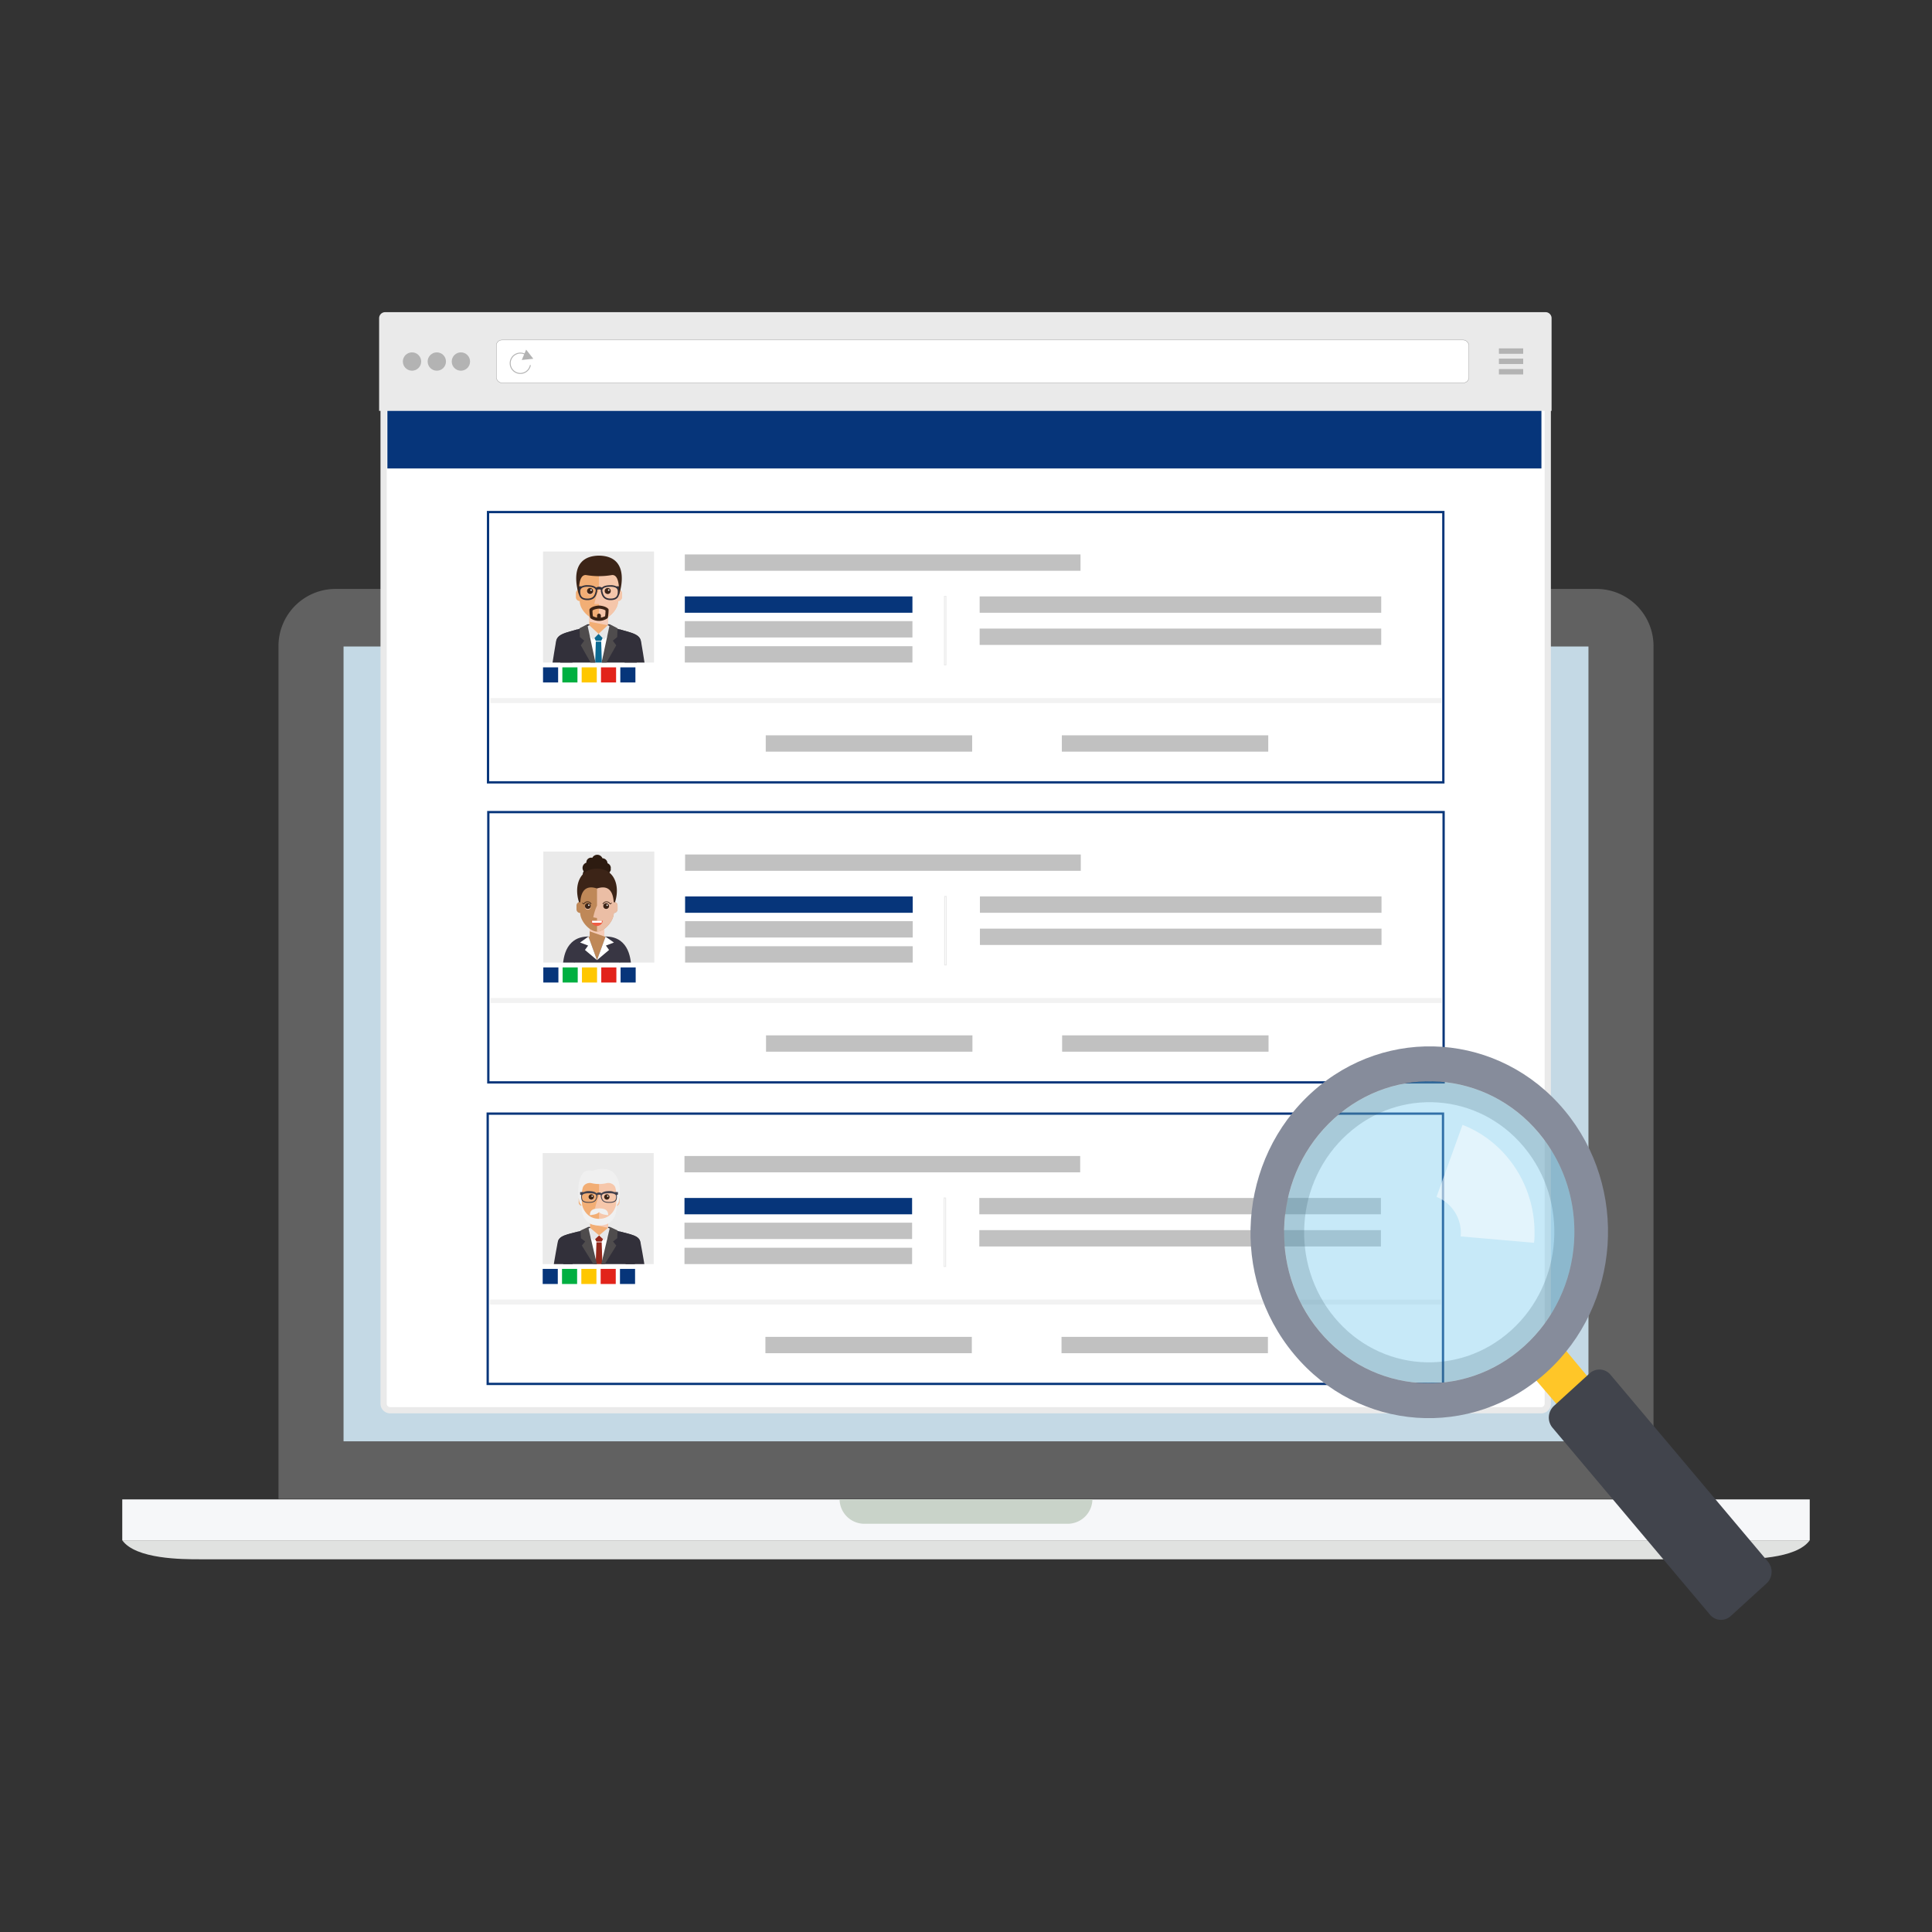 <svg xmlns="http://www.w3.org/2000/svg" xmlns:xlink="http://www.w3.org/1999/xlink" viewBox="0 0 1600 1600">
  <rect x="0" y="0" width="1600" height="1600" fill="#333333" stroke="none"/>
  <defs>
    <clipPath id="clip-path">
      <rect x="419.902" y="478.102" width="91.932" height="91.932"/>
    </clipPath>
    <clipPath id="clip-path-2">
      <rect x="420.134" y="726.582" width="91.932" height="91.932"/>
    </clipPath>
    <clipPath id="clip-path-3">
      <rect x="419.624" y="976.284" width="91.932" height="91.932"/>
    </clipPath>
    <clipPath id="clip-path-4">
      <rect x="449.714" y="456.748" width="91.932" height="91.932" fill="none"/>
    </clipPath>
    <clipPath id="clip-path-5">
      <rect x="449.946" y="705.228" width="91.932" height="91.932" fill="none"/>
    </clipPath>
    <clipPath id="clip-path-6">
      <rect x="449.436" y="954.93" width="91.932" height="91.932" fill="none"/>
    </clipPath>
  </defs>
  <title>Justia_FreeLegalInformation_Vectors</title>
  <g style="isolation: isolate">
    <g id="_ÎÓÈ_1" data-name="—ÎÓÈ_1">
      <g>
        <g>
          <path d="M1369.369,1241.3V534.853a47.26,47.26,0,0,0-47.122-47.122H277.753a47.26,47.26,0,0,0-47.122,47.122V1241.3Z" fill="#616161"/>
          <rect x="284.508" y="535.398" width="1030.983" height="658.235" fill="#c4d9e5"/>
          <g>
            <rect x="101.253" y="1241.747" width="1397.493" height="33.841" fill="#f6f7f9"/>
            <path d="M800,1275.589H101.253c11.172,15.74,50.065,15.74,63.938,15.74H1434.81c13.872,0,52.765,0,63.937-15.74H800Z" fill="#e0e2e0"/>
            <path d="M695.31,1241.747a20.533,20.533,0,0,0,20.465,20.177h168.45a20.533,20.533,0,0,0,20.465-20.177Z" fill="#c9d3c9"/>
          </g>
          <path d="M808.367,511.564A8.367,8.367,0,1,1,800,503.2,8.367,8.367,0,0,1,808.367,511.564Z" fill="#f6f7f9"/>
        </g>
        <g opacity="0.18">
          <g>
            <rect x="374.36" y="445.43" width="791.14" height="223.836" stroke="#06357a" stroke-miterlimit="10" stroke-width="1.898"/>
            <g>
              <rect x="604.346" y="630.309" width="170.938" height="13.527"/>
              <rect x="849.565" y="630.309" width="170.938" height="13.527"/>
            </g>
            <rect x="419.902" y="574.032" width="12.502" height="12.502"/>
            <rect x="436.029" y="574.032" width="12.502" height="12.502"/>
            <g>
              <rect x="781.492" y="541.924" width="332.563" height="13.527"/>
              <g>
                <rect x="537.323" y="480.518" width="327.702" height="13.527"/>
                <rect x="537.323" y="515.28" width="188.502" height="13.527"/>
                <rect x="537.323" y="535.754" width="188.502" height="13.527"/>
                <rect x="537.323" y="556.508" width="188.502" height="13.527"/>
                <rect x="781.492" y="515.28" width="332.563" height="13.527"/>
                <rect x="752.312" y="515.28" width="1.293" height="56.719" stroke="#eaeaea" stroke-miterlimit="10" stroke-width="0.769"/>
              </g>
            </g>
            <rect x="769.31" y="209.112" width="1.293" height="784.764" transform="translate(1371.45 -168.462) rotate(90)" stroke="#f2f2f2" stroke-miterlimit="10" stroke-width="2.861"/>
            <g>
              <rect x="419.902" y="478.102" width="91.932" height="91.932"/>
              <g>
                <rect x="419.902" y="478.102" width="91.932" height="91.932"/>
                <g clip-path="url(#clip-path)">
                  <g id="man">
                    <rect x="456.559" y="538.354" width="18.619" height="7.897"/>
                    <g>
                      <polygon points="475.867 540.725 473.492 539.63 473.492 532.082 458.254 532.082 458.254 539.63 455.87 540.659 456.504 562.065 458.254 562.065 458.254 565.346 473.492 565.346 473.492 562.065 475.232 562.065 475.867 540.725"/>
                      <polygon points="458.254 532.082 458.254 536.257 473.492 539.13 473.492 532.082 458.254 532.082" style="mix-blend-mode: multiply"/>
                    </g>
                    <path d="M488.768,699.968l.645-83.484H442.324l.645,83.484Z"/>
                    <g>
                      <g>
                        <polygon points="489.608 621.435 442.55 621.435 442.55 616.49 489.635 616.49 489.608 621.435"/>
                        <path d="M468.2,622.742h-4.077a2.787,2.787,0,0,1-2.784-2.784v-1.991a2.787,2.787,0,0,1,2.784-2.784H468.2a2.787,2.787,0,0,1,2.784,2.784v1.991A2.787,2.787,0,0,1,468.2,622.742Zm-4.077-6.188a1.414,1.414,0,0,0-1.413,1.413v1.991a1.415,1.415,0,0,0,1.413,1.414H468.2a1.415,1.415,0,0,0,1.414-1.414v-1.991a1.414,1.414,0,0,0-1.414-1.413Z"/>
                      </g>
                      <g>
                        <path d="M476.08,540.775l-.567,2.126c-.979,2.807-3.491,7.4-9.456,7.4-6.729,0-9.3-5.845-10.093-8.377l-.305-1.147c-12.394,4.656-8.591,43.471-8.591,43.471l-.078,32.238,18.91,0,19.925,0-.519-32.238S488.474,545.431,476.08,540.775Z"/>
                        <polygon points="469.536 549.25 468.073 552.052 463.622 552.052 462.201 549.25 465.868 546.252 469.536 549.25"/>
                        <path d="M465.869,546.252l-4.686,4.934-8.014-9.56,5-2.49,1.881,1.74Z"/>
                        <polygon points="473.571 539.138 465.869 546.251 470.555 551.189 478.567 541.623 473.571 539.138"/>
                        <polygon points="468.073 552.721 469.885 611.058 465.868 615.498 461.851 611.058 463.622 552.721 468.073 552.721"/>
                      </g>
                      <path d="M500.751,552.01c-1.216-7.116-12.276-7.118-24.67-11.775L465.868,581.57l-10.212-41.335c-12.394,4.657-23.454,4.659-24.67,11.775-1.965,11.5,9.044,30.49,9.094,30.426,0,0-.734,37.076-1.538,49.382l25.422,0,1.9-8.888,1.905,8.888,25.422,0c-.805-12.306-1.539-49.382-1.539-49.382C491.707,582.5,502.716,563.51,500.751,552.01Z"/>
                      <g>
                        <polygon points="450.147 541.652 450.395 548.933 454.031 551.924 451.201 555.792 465.772 581.57 456.559 538.354 450.147 541.652"/>
                        <polygon points="481.59 541.652 481.342 548.933 477.706 551.924 480.535 555.792 465.964 581.57 475.178 538.354 481.59 541.652"/>
                      </g>
                      <g>
                        <g>
                          <path d="M437.016,641.386l-2.37-13.438-7.5,1.323,2.369,13.438c.469,2.657,2.528,4.513,4.6,4.148S437.484,644.043,437.016,641.386Z"/>
                          <path d="M438.808,638.328c-.415-4.742-4.835-7.7-5.023-7.826a1.561,1.561,0,0,0-2.192.487,1.657,1.657,0,0,0,.481,2.248c.06.04,3.3,2.248,3.571,5.368a1.588,1.588,0,1,0,3.163-.277Z"/>
                        </g>
                        <path d="M448.282,542.611c-9.647,3.01-16.584,3.878-17.619,9.938-1.966,11.5-4.208,24.533-5.47,38.509-.43,18.22,1.217,40.933,1.217,40.933h9.982c.056-.094.249-14.552.622-30.709,1.828-11.771,2.693-16.972,2.743-17.036l10.714-34.07C450.307,549.832,449.152,544.7,448.282,542.611Z"/>
                      </g>
                      <g>
                        <g>
                          <path d="M494.721,641.386l2.37-13.438,7.5,1.323-2.37,13.438c-.468,2.657-2.527,4.513-4.6,4.148S494.252,644.043,494.721,641.386Z"/>
                          <path d="M492.929,638.328c.415-4.742,4.835-7.7,5.023-7.826a1.561,1.561,0,0,1,2.192.487,1.657,1.657,0,0,1-.482,2.248c-.06.04-3.3,2.248-3.571,5.368a1.588,1.588,0,1,1-3.162-.277Z"/>
                        </g>
                        <path d="M483.454,542.611c9.648,3.01,16.584,3.878,17.62,9.938,1.965,11.5,4.208,24.533,5.469,38.509.431,18.22-1.217,40.933-1.217,40.933h-9.982c-.056-.094-.248-14.552-.621-30.709-1.828-11.771-2.693-16.972-2.743-17.036l-10.715-34.07C481.429,549.832,482.585,544.7,483.454,542.611Z"/>
                      </g>
                    </g>
                    <g>
                      <g>
                        <path d="M482.8,509.56l.516-6.7c0-8.769-8.381-15.874-17.143-15.874s-17.144,7.105-17.144,15.874l.516,6.7a3.129,3.129,0,0,0-1.3.66,3.163,3.163,0,0,0-1.117,2.42v3.3a3.17,3.17,0,0,0,3.155,3.173c0,8.28,9.949,16.129,15.893,16.129s15.893-7.848,15.893-16.128a3.173,3.173,0,0,0,3.152-3.172v-3.3A3.169,3.169,0,0,0,482.8,509.56Z"/>
                        <path d="M482.8,509.56l.516-6.7c0-8.769-8.381-15.874-17.143-15.874l0,22.54a66.229,66.229,0,0,0-3.81,12.064h3.81v13.651c5.949,0,15.9-7.849,15.9-16.128a3.173,3.173,0,0,0,3.152-3.172v-3.3A3.169,3.169,0,0,0,482.8,509.56Z" opacity="0.8" style="mix-blend-mode: multiply"/>
                        <g>
                          <g>
                            <path d="M461.375,511.351a2.508,2.508,0,1,1-2.593-2.418A2.507,2.507,0,0,1,461.375,511.351Z" style="mix-blend-mode: multiply"/>
                            <path d="M461.375,510.716a2.508,2.508,0,1,1-2.593-2.418A2.506,2.506,0,0,1,461.375,510.716Z"/>
                            <path d="M460.347,510a.627.627,0,1,1-.648-.605A.627.627,0,0,1,460.347,510Z"/>
                          </g>
                          <g>
                            <circle cx="473.473" cy="511.439" r="2.508" style="mix-blend-mode: multiply"/>
                            <circle cx="473.473" cy="510.804" r="2.508"/>
                            <path d="M474.95,510a.626.626,0,1,1-.648-.605A.625.625,0,0,1,474.95,510Z"/>
                          </g>
                        </g>
                      </g>
                      <path d="M484.035,506.92H480.6a10.143,10.143,0,0,0-4.733-.933c-3.538,0-5.939.678-7.172,2a4.675,4.675,0,0,0-4.858-.009c-1.234-1.318-3.632-1.993-7.162-1.993a10.145,10.145,0,0,0-4.734.933h-3.461V509.4l1.136.4a5.743,5.743,0,0,0-.163,1.389c0,3.076.748,7.165,7.222,7.165,5.781,0,7.3-3.557,8.019-7.036a4.209,4.209,0,0,0,.048-1.5,2.786,2.786,0,0,1,1.516-.338,2.745,2.745,0,0,1,1.539.352,4.225,4.225,0,0,0,.05,1.488c.721,3.479,2.238,7.036,8.02,7.036,6.473,0,7.222-4.089,7.222-7.165a5.7,5.7,0,0,0-.166-1.4l1.113-.391Zm-20.585,4.133c-.75,3.616-2.189,6.025-6.776,6.025-5.231,0-5.953-2.834-5.953-5.9,0-.971,0-3.925,5.953-3.925,4.106,0,5.725.93,6.359,1.71A2.386,2.386,0,0,1,463.45,511.053Zm12.416,6.025c-4.588,0-6.027-2.409-6.776-6.025a2.386,2.386,0,0,1,.416-2.086c.634-.78,2.253-1.71,6.36-1.71,5.952,0,5.952,2.954,5.952,3.925C481.818,514.244,481.1,517.078,475.866,517.078Z"/>
                      <g>
                        <path d="M473.838,525.508c-2.276-2.377-7-2.63-7.531-2.651h-.1c-.531.021-5.255.274-7.53,2.651a1.264,1.264,0,0,0-.353.889,38.559,38.559,0,0,0,.63,6.524,1.258,1.258,0,0,0,.389.533,12.435,12.435,0,0,0,13.827,0,1.269,1.269,0,0,0,.391-.535,38.673,38.673,0,0,0,.63-6.523A1.269,1.269,0,0,0,473.838,525.508Zm-2.525,6.153a14.856,14.856,0,0,1-3.471,1.177v-1.7a1.588,1.588,0,0,0-3.175,0v1.7a14.74,14.74,0,0,1-3.466-1.178,30.871,30.871,0,0,1-.32-4.724c1.473-1.115,4.275-1.487,5.376-1.54,1.1.054,3.9.425,5.375,1.539A31.053,31.053,0,0,1,471.313,531.661Z"/>
                        <path d="M466.257,481.5c-28.1.432-16.5,32.726-16.5,32.726s-1.452-17.691,5.991-16.608a63.755,63.755,0,0,0,21.029,0c7.442-1.083,5.991,16.608,5.991,16.608S494.361,481.932,466.257,481.5Z"/>
                      </g>
                    </g>
                  </g>
                </g>
              </g>
            </g>
          </g>
          <g>
            <rect x="374.591" y="693.909" width="791.14" height="223.836" stroke="#06357a" stroke-miterlimit="10" stroke-width="1.898"/>
            <g>
              <rect x="604.577" y="878.789" width="170.938" height="13.527"/>
              <rect x="849.796" y="878.789" width="170.938" height="13.527"/>
            </g>
            <rect x="420.134" y="822.511" width="12.502" height="12.502"/>
            <rect x="436.26" y="822.511" width="12.502" height="12.502"/>
            <g>
              <rect x="781.724" y="790.403" width="332.563" height="13.527"/>
              <g>
                <rect x="537.554" y="728.998" width="327.702" height="13.527"/>
                <rect x="537.554" y="763.759" width="188.502" height="13.527"/>
                <rect x="537.554" y="784.234" width="188.502" height="13.527"/>
                <rect x="537.554" y="804.987" width="188.502" height="13.527"/>
                <rect x="781.724" y="763.759" width="332.563" height="13.527"/>
                <rect x="752.543" y="763.759" width="1.293" height="56.719" stroke="#eaeaea" stroke-miterlimit="10" stroke-width="0.769"/>
              </g>
            </g>
            <rect x="769.541" y="457.592" width="1.293" height="784.764" transform="translate(1620.161 79.786) rotate(90)" stroke="#f2f2f2" stroke-miterlimit="10" stroke-width="2.861"/>
            <g>
              <rect x="420.134" y="726.582" width="91.932" height="91.932"/>
              <rect x="420.134" y="726.582" width="91.932" height="91.932"/>
              <g>
                <rect x="420.134" y="726.582" width="91.932" height="91.932"/>
                <g clip-path="url(#clip-path-2)">
                  <g id="woman">
                    <g>
                      <polygon points="470.672 796.893 470.672 789.154 458.537 789.154 458.537 796.893 455.503 797.129 458.537 816.692 470.672 816.692 473.706 797.129 470.672 796.893"/>
                      <polygon points="458.537 789.205 458.537 792.624 470.672 796.893 470.672 789.205 458.537 789.205" style="mix-blend-mode: multiply"/>
                    </g>
                    <path d="M463.594,929.8l.346-51.935h1.33l.346,51.935H481.21c3.732-21.9,6.651-66.057,1.106-75.6H446.893c-5.544,9.541-2.625,53.7,1.107,75.6Z"/>
                    <path d="M482.962,929.8c7.559-35.677-.73-78.715-.73-78.715H446.978s-8.289,43.038-.731,78.715Z"/>
                    <g>
                      <path d="M479.5,830.183c5.758-5.881,7.456-26.645-7.823-33.054l-7.074,19.355-7.075-19.355c-15.28,6.409-13.581,27.173-7.823,33.054a129.331,129.331,0,0,1-6.525,30.088h18.442l2.981-4.854,2.771,4.854h18.651A129.331,129.331,0,0,1,479.5,830.183Z"/>
                      <g>
                        <g>
                          <path d="M442.779,877.479l0-11.61s-4.311-3.309-5.378-.009c-2.795,8.646.729,15.775,2.382,15.775S442.779,879.775,442.779,877.479Z"/>
                          <path d="M444.508,875.869a13.355,13.355,0,0,0-1.916-7.006.828.828,0,0,0-1.4.25,1.769,1.769,0,0,0,.177,1.94,3.6,3.6,0,0,1,.193.394,10.52,10.52,0,0,1,.391,1.029,11.111,11.111,0,0,1,.559,3.393c0,.765.446,1.385,1,1.385S444.508,876.634,444.508,875.869Z"/>
                        </g>
                        <path d="M444.576,870.356l-8.737-.019s-.1-44.831.6-51.043c.648-5.728,2.077-12.507,7.123-17.349,4.339-4.165,9.6-4.974,14.027-5.022l1.059,8.873-.166,0c-3.294.035-7.027.075-8.871,1.844-2.769,2.657-3.382,8.08-3.9,12.636C445.053,826.1,444.576,870.356,444.576,870.356Z"/>
                      </g>
                      <g>
                        <g>
                          <path d="M486.43,877.479l0-11.61s4.311-3.309,5.378-.009c2.8,8.646-.729,15.775-2.382,15.775S486.43,879.775,486.43,877.479Z"/>
                          <path d="M484.7,875.869a13.355,13.355,0,0,1,1.916-7.006.828.828,0,0,1,1.4.25,1.769,1.769,0,0,1-.177,1.94,3.832,3.832,0,0,0-.193.394,10.52,10.52,0,0,0-.391,1.029,11.111,11.111,0,0,0-.559,3.393c0,.765-.446,1.385-1,1.385S484.7,876.634,484.7,875.869Z"/>
                        </g>
                        <path d="M484.633,870.356l8.737-.019s.1-44.831-.6-51.043c-.648-5.728-2.077-12.507-7.123-17.349-4.339-4.165-9.6-4.974-14.027-5.022L470.56,805.8l.166,0c3.294.035,7.027.075,8.871,1.844,2.769,2.657,3.382,8.08,3.9,12.636C484.156,826.1,484.633,870.356,484.633,870.356Z"/>
                      </g>
                      <g>
                        <polygon points="450.584 801.909 457.235 804.423 454.624 808.064 464.605 816.484 457.519 796.972 450.584 801.909"/>
                        <polygon points="478.626 801.909 471.68 797.054 464.605 816.484 474.585 808.064 471.975 804.423 478.626 801.909"/>
                      </g>
                    </g>
                    <g>
                      <g>
                        <path d="M478.505,768.226v-6.31c0-6.7-7.759-15.169-13.9-15.169s-13.9,8.467-13.9,15.169v6.31a3.061,3.061,0,0,0-3.089,3.033v3.155a3.062,3.062,0,0,0,3.089,3.034c0,6.7,7.758,15.412,13.9,15.412s13.9-8.71,13.9-15.412a3.062,3.062,0,0,0,3.089-3.034v-3.155A3.061,3.061,0,0,0,478.505,768.226Z"/>
                        <path d="M464.605,781.635V792.86c6.141,0,13.9-8.71,13.9-15.412a3.062,3.062,0,0,0,3.089-3.034v-3.155a3.061,3.061,0,0,0-3.089-3.033v-6.31c0-6.7-7.759-15.169-13.9-15.169V771.32a41.235,41.235,0,0,0-3.089,9.708Z" opacity="0.8" style="mix-blend-mode: multiply"/>
                        <g>
                          <g>
                            <path d="M459.415,772.246a2.4,2.4,0,1,1-2.478-2.311A2.4,2.4,0,0,1,459.415,772.246Z" style="mix-blend-mode: multiply"/>
                            <path d="M459.415,771.639a2.4,2.4,0,1,1-2.478-2.311A2.4,2.4,0,0,1,459.415,771.639Z"/>
                            <path d="M458.433,770.954a.6.6,0,1,1-.62-.578A.6.6,0,0,1,458.433,770.954Z"/>
                            <path d="M459.935,769.808a3.494,3.494,0,0,0-2.819-1.937,3.759,3.759,0,0,0-3.422,1.586.921.921,0,0,1-.182,0,1.78,1.78,0,0,1-.512-.136,2.37,2.37,0,0,1-.692-.47.078.078,0,0,0-.086-.015.075.075,0,0,0-.034.1,2.512,2.512,0,0,0,.138.254,2.44,2.44,0,0,0,.407.516,2.394,2.394,0,0,0,.565.4,1.886,1.886,0,0,0,.228.1c.057.021.117.032.107.031a.394.394,0,0,0,.388-.211,3.279,3.279,0,0,1,3.032-1.554,2.91,2.91,0,0,1,2.324,1.575.3.3,0,0,0,.558-.241Z"/>
                          </g>
                          <g>
                            <path d="M474.584,772.246a2.4,2.4,0,1,1-2.479-2.311A2.4,2.4,0,0,1,474.584,772.246Z" style="mix-blend-mode: multiply"/>
                            <path d="M474.584,771.639a2.4,2.4,0,1,1-2.479-2.311A2.4,2.4,0,0,1,474.584,771.639Z"/>
                            <path d="M473.6,770.954a.6.6,0,1,1-.619-.578A.6.6,0,0,1,473.6,770.954Z"/>
                            <path d="M469.275,769.808a3.493,3.493,0,0,1,2.818-1.937,3.762,3.762,0,0,1,3.423,1.586.921.921,0,0,0,.182,0,1.8,1.8,0,0,0,.512-.136,2.374,2.374,0,0,0,.691-.47.078.078,0,0,1,.086-.015.075.075,0,0,1,.035.1,2.512,2.512,0,0,1-.138.254,2.448,2.448,0,0,1-.408.516,2.354,2.354,0,0,1-.565.4,1.882,1.882,0,0,1-.227.1c-.057.021-.117.032-.107.031a.393.393,0,0,1-.388-.211,3.281,3.281,0,0,0-3.032-1.554,2.913,2.913,0,0,0-2.325,1.575.3.3,0,1,1-.557-.241Z"/>
                          </g>
                        </g>
                      </g>
                      <path d="M476.043,741.977a4.472,4.472,0,0,0-.1-.939,4.1,4.1,0,0,0-2.652-4.761,4.306,4.306,0,0,0-4.2-4.145,4.619,4.619,0,0,0-8.4-.372,3.927,3.927,0,0,0-4.921,3.813c0,.074.007.145.011.218a4.534,4.534,0,0,0-2.165,7.15,3.871,3.871,0,0,0,4.673,5.844,3.357,3.357,0,0,0,4.4,3.072,4.645,4.645,0,0,0,8.261-2.195,46,46,0,0,0,5.091-7.685Z"/>
                      <path d="M464.605,740.724c-14.2,0-19.246,13.874-15,27.52a.607.607,0,0,0,1.184-.14c.552-7.746,3.751-14.261,13.811-10.957,10.06-3.3,13.259,3.211,13.811,10.957a.607.607,0,0,0,1.183.14C483.85,754.6,478.8,740.724,464.605,740.724Z"/>
                      <g>
                        <path d="M469.437,783.876a4.888,4.888,0,0,1-9.708,0Z"/>
                        <path d="M460.485,783.876h8.09a0,0,0,0,1,0,0v1.149a.469.469,0,0,1-.469.469h-7.152a.469.469,0,0,1-.469-.469v-1.149A0,0,0,0,1,460.485,783.876Z"/>
                      </g>
                    </g>
                  </g>
                </g>
              </g>
            </g>
          </g>
          <g>
            <rect x="374.081" y="943.611" width="791.14" height="223.836" stroke="#06357a" stroke-miterlimit="10" stroke-width="1.898"/>
            <g>
              <rect x="604.067" y="1128.491" width="170.938" height="13.527"/>
              <rect x="849.286" y="1128.491" width="170.938" height="13.527"/>
            </g>
            <rect x="419.624" y="1072.213" width="12.502" height="12.502"/>
            <rect x="435.75" y="1072.213" width="12.502" height="12.502"/>
            <g>
              <rect x="781.214" y="1040.105" width="332.563" height="13.527"/>
              <g>
                <rect x="537.045" y="978.7" width="327.702" height="13.527"/>
                <rect x="537.045" y="1013.461" width="188.502" height="13.527"/>
                <rect x="537.045" y="1033.936" width="188.502" height="13.527"/>
                <rect x="537.045" y="1054.689" width="188.502" height="13.527"/>
                <rect x="781.214" y="1013.461" width="332.563" height="13.527"/>
                <rect x="752.033" y="1013.461" width="1.293" height="56.719" stroke="#eaeaea" stroke-miterlimit="10" stroke-width="0.769"/>
              </g>
            </g>
            <rect x="769.031" y="707.294" width="1.293" height="784.764" transform="translate(1869.353 329.998) rotate(90)" stroke="#f2f2f2" stroke-miterlimit="10" stroke-width="2.861"/>
            <g>
              <rect x="419.624" y="976.284" width="91.932" height="91.932"/>
              <rect x="419.624" y="976.284" width="91.932" height="91.932"/>
              <rect x="419.624" y="976.284" width="91.932" height="91.932"/>
              <g>
                <rect x="419.624" y="976.284" width="91.932" height="91.932"/>
                <g clip-path="url(#clip-path-3)">
                  <g id="man-2" data-name="man">
                    <rect x="457.27" y="1037.463" width="18.111" height="6.984"/>
                    <g>
                      <polygon points="476.052 1039.559 473.742 1038.591 473.742 1031.916 458.919 1031.916 458.919 1038.591 456.6 1039.501 457.218 1058.429 458.919 1058.429 458.919 1061.332 473.742 1061.332 473.742 1058.429 475.434 1058.429 476.052 1039.559"/>
                      <polygon points="458.919 1031.916 458.919 1035.047 473.742 1038.148 473.742 1031.916 458.919 1031.916" style="mix-blend-mode: multiply"/>
                    </g>
                    <path d="M488.6,1179.984l.631-73.432H443.424l.63,73.432Z"/>
                    <g>
                      <g>
                        <polygon points="489.418 1110.93 443.644 1110.93 443.644 1106.558 489.444 1106.558 489.418 1110.93"/>
                        <path d="M468.59,1112.086h-3.966a2.6,2.6,0,0,1-2.709-2.462v-1.76a2.6,2.6,0,0,1,2.709-2.462h3.966a2.6,2.6,0,0,1,2.708,2.462v1.76A2.6,2.6,0,0,1,468.59,1112.086Zm-3.966-5.472a1.317,1.317,0,0,0-1.375,1.25v1.76a1.317,1.317,0,0,0,1.375,1.25h3.966a1.318,1.318,0,0,0,1.375-1.25v-1.76a1.318,1.318,0,0,0-1.375-1.25Z"/>
                      </g>
                      <g>
                        <path d="M476.259,1039.6l-.551,1.881a9.494,9.494,0,0,1-9.2,6.541c-6.546,0-9.043-5.168-9.818-7.407l-.3-1.015c-12.056,4.118-8.357,38.441-8.357,38.441l-.075,28.508,18.394,0,19.382,0-.5-28.508S488.315,1043.721,476.259,1039.6Z"/>
                        <polygon points="469.894 1047.097 468.471 1049.575 464.141 1049.575 462.759 1047.097 466.326 1044.446 469.894 1047.097"/>
                        <path d="M466.327,1044.447l-4.559,4.363-7.794-8.454,4.864-2.2,1.83,1.539Z"/>
                        <polygon points="473.819 1038.156 466.327 1044.446 470.885 1048.812 478.678 1040.353 473.819 1038.156"/>
                        <polygon points="468.471 1050.167 470.233 1101.754 466.326 1105.68 462.419 1101.754 464.141 1050.167 468.471 1050.167"/>
                      </g>
                      <path d="M500.257,1049.538c-1.183-6.293-11.941-6.3-24-10.412l-9.934,36.551-9.934-36.551c-12.056,4.117-22.814,4.119-24,10.412-1.912,10.169,8.8,26.963,8.846,26.906,0,0-.714,32.786-1.5,43.668l24.728,0,1.853-7.86,1.853,7.86,24.728,0c-.782-10.882-1.5-43.668-1.5-43.668C491.46,1076.5,502.169,1059.707,500.257,1049.538Z"/>
                      <g>
                        <polygon points="451.033 1040.379 451.275 1046.817 454.812 1049.463 452.059 1052.883 466.233 1075.677 457.27 1037.463 451.033 1040.379"/>
                        <polygon points="481.619 1040.379 481.378 1046.817 477.841 1049.463 480.593 1052.883 466.42 1075.677 475.382 1037.463 481.619 1040.379"/>
                      </g>
                      <g>
                        <g>
                          <path d="M438.261,1128.573l-2.305-11.884-7.3,1.17,2.305,11.884c.455,2.349,2.459,3.991,4.474,3.668S438.716,1130.922,438.261,1128.573Z"/>
                          <path d="M440,1125.869c-.4-4.194-4.7-6.811-4.886-6.921a1.609,1.609,0,0,0-2.132.431,1.384,1.384,0,0,0,.468,1.987c.058.036,3.208,1.988,3.474,4.748a1.523,1.523,0,0,0,1.676,1.311A1.465,1.465,0,0,0,440,1125.869Z"/>
                        </g>
                        <path d="M449.22,1041.227c-9.385,2.661-16.132,3.429-17.139,8.788-1.912,10.17-4.093,21.694-5.32,34.053-.419,16.112,1.184,36.2,1.184,36.2h9.709c.055-.083.242-12.868.6-27.156,1.779-10.409,2.62-15.008,2.669-15.065l10.422-30.128C451.19,1047.612,450.066,1043.075,449.22,1041.227Z"/>
                      </g>
                      <g>
                        <g>
                          <path d="M494.392,1128.573l2.305-11.884,7.3,1.17-2.305,11.884c-.455,2.349-2.458,3.991-4.474,3.668S493.936,1130.922,494.392,1128.573Z"/>
                          <path d="M492.648,1125.869c.4-4.194,4.7-6.811,4.886-6.921a1.611,1.611,0,0,1,2.133.431,1.385,1.385,0,0,1-.469,1.987c-.058.036-3.208,1.988-3.473,4.748a1.525,1.525,0,0,1-1.677,1.311A1.465,1.465,0,0,1,492.648,1125.869Z"/>
                        </g>
                        <path d="M483.432,1041.227c9.385,2.661,16.132,3.429,17.139,8.788,1.912,10.17,4.093,21.694,5.321,34.053.419,16.112-1.184,36.2-1.184,36.2H495c-.054-.083-.242-12.868-.6-27.156-1.779-10.409-2.62-15.008-2.669-15.065L481.3,1047.916C481.463,1047.612,482.586,1043.075,483.432,1041.227Z"/>
                      </g>
                    </g>
                    <g>
                      <g>
                        <path d="M481,1011.542l.456-5.929c0-7.754-7.411-14.037-15.16-14.037s-15.159,6.283-15.159,14.037l.455,5.924a2.75,2.75,0,0,0-1.152.583,2.8,2.8,0,0,0-.988,2.139v2.92a2.8,2.8,0,0,0,2.79,2.806c0,7.322,8.8,14.263,14.054,14.263s14.054-6.94,14.054-14.262a2.806,2.806,0,0,0,2.788-2.806v-2.919A2.8,2.8,0,0,0,481,1011.542Z"/>
                        <path d="M481,1011.542l.456-5.929c0-7.754-7.411-14.037-15.16-14.037h0v19.932a58.561,58.561,0,0,0-3.369,10.668H466.3v12.072h0c5.258,0,14.053-6.941,14.053-14.262a2.806,2.806,0,0,0,2.788-2.806v-2.919A2.8,2.8,0,0,0,481,1011.542Z" opacity="0.8" style="mix-blend-mode: multiply"/>
                        <g>
                          <g>
                            <path d="M462.054,1013.126a2.217,2.217,0,1,1-2.293-2.138A2.218,2.218,0,0,1,462.054,1013.126Z" style="mix-blend-mode: multiply"/>
                            <path d="M462.054,1012.565a2.217,2.217,0,1,1-2.293-2.139A2.217,2.217,0,0,1,462.054,1012.565Z"/>
                            <path d="M461.145,1011.931a.554.554,0,1,1-.574-.534A.555.555,0,0,1,461.145,1011.931Z"/>
                          </g>
                          <g>
                            <path d="M474.968,1013.126a2.217,2.217,0,1,1-2.294-2.138A2.218,2.218,0,0,1,474.968,1013.126Z" style="mix-blend-mode: multiply"/>
                            <path d="M474.968,1012.565a2.217,2.217,0,1,1-2.294-2.139A2.217,2.217,0,0,1,474.968,1012.565Z"/>
                            <path d="M474.059,1011.931a.554.554,0,1,1-.574-.534A.556.556,0,0,1,474.059,1011.931Z"/>
                          </g>
                        </g>
                      </g>
                      <g>
                        <path d="M466.3,1022.072c-6.294,0-7.58,2.513-7.58,5.614,0,0,6.1-.3,7.58-2.608,1.481,2.305,7.58,2.608,7.58,2.608C473.876,1024.585,472.59,1022.072,466.3,1022.072Z"/>
                        <path d="M460.713,990.919c-13.945-3.268-12.061,21.328-10.578,26.074a8.671,8.671,0,0,0,1.436,2.206c.452.847-1.2,17.055,14.745,17.055s14.293-16.208,14.745-17.055a8.671,8.671,0,0,0,1.436-2.206C483.98,1012.247,487.61,982.57,460.713,990.919Zm19.673,27.805c0,1.808-3.2,12.013-14.07,12.013s-14.07-10.205-14.07-12.013c0,0-1.074-7.919.578-13.738.818-2.88,4.349-4.5,7.254-3.776a27.839,27.839,0,0,0,12.477,0c2.9-.727,6.436.9,7.253,3.776C481.46,1010.805,480.386,1018.724,480.386,1018.724Z"/>
                      </g>
                      <path d="M474.771,1017.466c-4.478,0-6.253-1.275-7.036-5.054a3.648,3.648,0,0,1-.043-1.309l.006-.036-.031-.02a3.215,3.215,0,0,0-2.742,0l-.031.02.006.036a3.669,3.669,0,0,1-.042,1.309c-.783,3.779-2.559,5.054-7.037,5.054-5.294,0-6.33-1.891-6.33-5.157a5,5,0,0,1,.143-1.214l.013-.05-1.016-.356V1008.6h3.005a9.14,9.14,0,0,1,4.185-.824c3.092,0,5.209.587,6.293,1.744l.03.032.038-.021a4.076,4.076,0,0,1,4.228,0l.038.021.03-.032c1.084-1.157,3.2-1.744,6.293-1.744a9.049,9.049,0,0,1,4.16.817l3.03.007v2.093l-1.015.356.012.05a5,5,0,0,1,.143,1.214C481.1,1015.575,480.066,1017.466,474.771,1017.466Zm0-7.93c-3.229,0-5.043.382-5.711,1.2a1.847,1.847,0,0,0-.551,1.707c.7,3.4,2.05,4.326,6.262,4.326,5.257,0,5.675-1.986,5.675-4.583C480.446,1010.429,478.537,1009.536,474.771,1009.536Zm-16.95,0c-3.765,0-5.675.893-5.675,2.653,0,2.6.418,4.583,5.675,4.583,4.212,0,5.558-.93,6.262-4.326a1.847,1.847,0,0,0-.551-1.707C462.864,1009.918,461.05,1009.536,457.821,1009.536Z"/>
                    </g>
                  </g>
                </g>
              </g>
            </g>
          </g>
        </g>
        <g>
          <g>
            <path d="M317.7,334.957h964.089a0,0,0,0,1,0,0V1162.5a5.392,5.392,0,0,1-5.392,5.392H323.09a5.392,5.392,0,0,1-5.392-5.392V334.957a0,0,0,0,1,0,0Z" fill="#fff" stroke="#eaeaea" stroke-miterlimit="10" stroke-width="5.17"/>
            <g>
              <path d="M313.975,258.527h970.977a0,0,0,0,1,0,0V335.3a4.989,4.989,0,0,1-4.989,4.989h-961a4.989,4.989,0,0,1-4.989-4.989V258.527A0,0,0,0,1,313.975,258.527Z" transform="translate(1598.927 598.811) rotate(180)" fill="#eaeaea"/>
              <rect x="411.013" y="281.546" width="805.475" height="35.521" rx="4.641" ry="4.641" fill="#fff" stroke="gray" stroke-miterlimit="10" stroke-width="0.23"/>
              <circle cx="341.212" cy="299.406" r="7.59" fill="#b3b3b3"/>
              <circle cx="361.75" cy="299.406" r="7.59" fill="#b3b3b3"/>
              <circle cx="381.694" cy="299.406" r="7.59" fill="#b3b3b3"/>
              <rect x="1241.343" y="288.516" width="20.092" height="4.465" fill="#b3b3b3"/>
              <rect x="1241.343" y="297" width="20.092" height="4.465" fill="#b3b3b3"/>
              <rect x="1241.343" y="305.632" width="20.092" height="4.465" fill="#b3b3b3"/>
              <path d="M439.233,302.35a8.423,8.423,0,1,1-1.362-6.308" fill="none" stroke="#b3b3b3" stroke-miterlimit="10" stroke-width="0.786"/>
              <polygon points="435.729 289.552 432.101 298.121 441.669 297.12 435.729 289.552" fill="#b3b3b3"/>
            </g>
          </g>
          <g>
            <rect x="404.172" y="424.076" width="791.14" height="223.836" fill="#fff" stroke="#06357a" stroke-miterlimit="10" stroke-width="1.898"/>
            <g>
              <rect x="634.158" y="608.955" width="170.938" height="13.527" fill="#c1c1c1"/>
              <rect x="879.377" y="608.955" width="170.938" height="13.527" fill="#c1c1c1"/>
            </g>
            <rect x="449.714" y="552.678" width="12.502" height="12.502" fill="#06357a"/>
            <rect x="465.714" y="552.678" width="12.502" height="12.502" fill="#00af41"/>
            <rect x="481.714" y="552.678" width="12.502" height="12.502" fill="#ffc700"/>
            <rect x="497.714" y="552.678" width="12.502" height="12.502" fill="#e2231a"/>
            <rect x="513.714" y="552.678" width="12.502" height="12.502" fill="#06357a"/>
            <g>
              <rect x="811.305" y="520.569" width="332.563" height="13.527" fill="#c1c1c1"/>
              <g>
                <rect x="567.135" y="459.164" width="327.702" height="13.527" fill="#c1c1c1"/>
                <rect x="567.135" y="493.925" width="188.502" height="13.527" fill="#06357a"/>
                <rect x="567.135" y="514.4" width="188.502" height="13.527" fill="#c1c1c1"/>
                <rect x="567.135" y="535.153" width="188.502" height="13.527" fill="#c1c1c1"/>
                <rect x="811.305" y="493.925" width="332.563" height="13.527" fill="#c1c1c1"/>
                <rect x="782.124" y="493.925" width="1.293" height="56.719" fill="#fff" stroke="#eaeaea" stroke-miterlimit="10" stroke-width="0.769"/>
              </g>
            </g>
            <rect x="799.122" y="187.758" width="1.293" height="784.764" transform="translate(1379.908 -219.629) rotate(90)" fill="#fff" stroke="#f2f2f2" stroke-miterlimit="10" stroke-width="2.861"/>
            <g>
              <rect x="449.714" y="456.748" width="91.932" height="91.932" fill="#eaeaea"/>
              <g clip-path="url(#clip-path-4)">
                <g id="man-3" data-name="man">
                  <rect x="486.371" y="517" width="18.619" height="7.897" fill="#32303a"/>
                  <g>
                    <polygon points="505.679 519.371 503.305 518.276 503.305 510.728 488.066 510.728 488.066 518.276 485.682 519.305 486.317 540.71 488.066 540.71 488.066 543.992 503.305 543.992 503.305 540.71 505.044 540.71 505.679 519.371" fill="#f2ae75"/>
                    <polygon points="488.066 510.728 488.066 514.903 503.305 517.776 503.305 510.728 488.066 510.728" fill="#f6ccb8" style="mix-blend-mode: multiply"/>
                  </g>
                  <path d="M518.58,678.613l.645-83.483H472.136l.645,83.483Z" fill="#1a1718"/>
                  <g>
                    <g>
                      <polygon points="519.42 600.081 472.362 600.081 472.362 595.136 519.447 595.136 519.42 600.081" fill="#32303a"/>
                      <path d="M498.008,601.388H493.93a2.787,2.787,0,0,1-2.784-2.784v-1.991a2.787,2.787,0,0,1,2.784-2.784h4.078a2.787,2.787,0,0,1,2.784,2.784V598.6A2.787,2.787,0,0,1,498.008,601.388ZM493.93,595.2a1.415,1.415,0,0,0-1.413,1.414V598.6a1.415,1.415,0,0,0,1.413,1.413h4.078a1.415,1.415,0,0,0,1.413-1.413v-1.991a1.415,1.415,0,0,0-1.413-1.414Z" fill="#42404d"/>
                    </g>
                    <g>
                      <path d="M505.892,519.42l-.566,2.127c-.98,2.807-3.492,7.4-9.457,7.4-6.729,0-9.3-5.844-10.092-8.376l-.306-1.148c-12.394,4.657-8.591,43.471-8.591,43.471L476.8,595.13l18.91,0,19.926,0-.52-32.239S518.286,524.077,505.892,519.42Z" fill="#fff"/>
                      <polygon points="499.348 527.896 497.885 530.697 493.434 530.697 492.013 527.896 495.681 524.897 499.348 527.896" fill="#0c6a93"/>
                      <path d="M495.681,524.9,491,529.832l-8.013-9.56,5-2.491,1.882,1.741Z" fill="#e6e7e8"/>
                      <polygon points="503.383 517.784 495.682 524.897 500.368 529.834 508.379 520.269 503.383 517.784" fill="#e6e7e8"/>
                      <polygon points="497.885 531.367 499.697 589.704 495.681 594.144 491.664 589.704 493.434 531.367 497.885 531.367" fill="#0c6a93"/>
                    </g>
                    <path d="M530.563,530.655c-1.216-7.116-12.276-7.118-24.67-11.774l-10.212,41.334-10.213-41.334c-12.394,4.656-23.454,4.658-24.67,11.774-1.965,11.5,9.044,30.491,9.095,30.427,0,0-.735,37.076-1.539,49.381l25.422,0,1.9-8.888,1.9,8.888,25.422,0c-.8-12.3-1.538-49.381-1.538-49.381C521.519,561.146,532.528,542.156,530.563,530.655Z" fill="#32303a"/>
                    <g>
                      <polygon points="479.959 520.298 480.207 527.579 483.843 530.57 481.013 534.438 495.584 560.215 486.371 517 479.959 520.298" fill="#4f4c4d"/>
                      <polygon points="511.402 520.298 511.154 527.579 507.518 530.57 510.348 534.438 495.777 560.215 504.99 517 511.402 520.298" fill="#4f4c4d"/>
                    </g>
                    <g>
                      <g>
                        <path d="M466.828,620.032l-2.37-13.439-7.5,1.323,2.37,13.439c.468,2.656,2.527,4.513,4.6,4.148S467.3,622.688,466.828,620.032Z" fill="#f2ae75"/>
                        <path d="M468.62,616.974c-.415-4.742-4.835-7.7-5.023-7.826a1.561,1.561,0,0,0-2.192.487,1.656,1.656,0,0,0,.482,2.247c.06.041,3.3,2.248,3.571,5.369a1.588,1.588,0,1,0,3.162-.277Z" fill="#f2ae75"/>
                      </g>
                      <path d="M478.1,521.257c-9.648,3.009-16.585,3.878-17.62,9.938-1.965,11.5-4.208,24.532-5.47,38.509-.43,18.22,1.218,40.933,1.218,40.933h9.982c.056-.094.248-14.552.621-30.709,1.828-11.771,2.693-16.972,2.743-17.037l10.715-34.07C480.119,528.478,478.964,523.346,478.1,521.257Z" fill="#32303a"/>
                    </g>
                    <g>
                      <g>
                        <path d="M524.533,620.032l2.37-13.439,7.5,1.323-2.369,13.439c-.469,2.656-2.528,4.513-4.6,4.148S524.065,622.688,524.533,620.032Z" fill="#f2ae75"/>
                        <path d="M522.741,616.974c.415-4.742,4.835-7.7,5.023-7.826a1.561,1.561,0,0,1,2.192.487,1.655,1.655,0,0,1-.482,2.247c-.059.041-3.3,2.248-3.57,5.369a1.588,1.588,0,1,1-3.163-.277Z" fill="#f2ae75"/>
                      </g>
                      <path d="M513.267,521.257c9.647,3.009,16.584,3.878,17.619,9.938,1.966,11.5,4.208,24.532,5.47,38.509.43,18.22-1.218,40.933-1.218,40.933h-9.981c-.056-.094-.249-14.552-.622-30.709-1.828-11.771-2.693-16.972-2.743-17.037l-10.714-34.07C511.242,528.478,512.4,523.346,513.267,521.257Z" fill="#32303a"/>
                    </g>
                  </g>
                  <g>
                    <g>
                      <path d="M512.613,488.206l.516-6.706c0-8.768-8.381-15.873-17.143-15.873s-17.143,7.105-17.143,15.873l.515,6.7a3.112,3.112,0,0,0-1.3.66,3.164,3.164,0,0,0-1.117,2.419v3.3a3.17,3.17,0,0,0,3.155,3.173c0,8.28,9.949,16.129,15.893,16.129s15.893-7.848,15.893-16.128a3.174,3.174,0,0,0,3.152-3.173v-3.3A3.168,3.168,0,0,0,512.613,488.206Z" fill="#f2ae75"/>
                      <path d="M512.613,488.206l.516-6.706c0-8.768-8.381-15.873-17.143-15.873l0,22.54a66.189,66.189,0,0,0-3.809,12.064h3.809v13.651c5.949,0,15.9-7.849,15.9-16.128a3.174,3.174,0,0,0,3.152-3.173v-3.3A3.168,3.168,0,0,0,512.613,488.206Z" fill="#f6ccb8" opacity="0.8" style="mix-blend-mode: multiply"/>
                      <g>
                        <g>
                          <path d="M491.188,490a2.508,2.508,0,1,1-2.594-2.418A2.509,2.509,0,0,1,491.188,490Z" fill="#f6ccb8" style="mix-blend-mode: multiply"/>
                          <path d="M491.188,489.362a2.508,2.508,0,1,1-2.594-2.418A2.509,2.509,0,0,1,491.188,489.362Z" fill="#3c2417"/>
                          <path d="M490.159,488.645a.627.627,0,1,1-.648-.6A.627.627,0,0,1,490.159,488.645Z" fill="#fff"/>
                        </g>
                        <g>
                          <circle cx="503.285" cy="490.085" r="2.508" fill="#f6ccb8" style="mix-blend-mode: multiply"/>
                          <circle cx="503.285" cy="489.45" r="2.508" fill="#3c2417"/>
                          <path d="M504.763,488.645a.627.627,0,1,1-.649-.6A.628.628,0,0,1,504.763,488.645Z" fill="#fff"/>
                        </g>
                      </g>
                    </g>
                    <path d="M513.848,485.565h-3.436a10.159,10.159,0,0,0-4.734-.932c-3.538,0-5.939.678-7.171,2a4.675,4.675,0,0,0-4.858-.009c-1.235-1.318-3.633-1.993-7.163-1.993a10.159,10.159,0,0,0-4.734.932h-3.461v2.476l1.136.4a5.737,5.737,0,0,0-.163,1.389c0,3.076.749,7.165,7.222,7.165,5.782,0,7.3-3.557,8.019-7.036a4.187,4.187,0,0,0,.048-1.5,2.777,2.777,0,0,1,1.517-.339,2.741,2.741,0,0,1,1.538.352,4.209,4.209,0,0,0,.051,1.489c.721,3.479,2.237,7.036,8.019,7.036,6.473,0,7.222-4.089,7.222-7.165a5.708,5.708,0,0,0-.166-1.4l1.114-.39ZM493.262,489.7c-.75,3.616-2.188,6.024-6.776,6.024-5.231,0-5.952-2.833-5.952-5.9,0-.971,0-3.925,5.952-3.925,4.107,0,5.725.929,6.36,1.709A2.388,2.388,0,0,1,493.262,489.7Zm12.416,6.024c-4.588,0-6.027-2.408-6.776-6.024a2.388,2.388,0,0,1,.416-2.087c.635-.78,2.253-1.709,6.36-1.709,5.952,0,5.952,2.954,5.952,3.925C511.63,492.89,510.909,495.723,505.678,495.723Z" fill="#32303a"/>
                    <g>
                      <path d="M503.65,504.153c-2.275-2.376-7-2.629-7.53-2.65a.851.851,0,0,0-.1,0c-.531.021-5.255.274-7.53,2.65a1.265,1.265,0,0,0-.353.89,38.559,38.559,0,0,0,.63,6.524,1.267,1.267,0,0,0,.389.533,12.433,12.433,0,0,0,13.827,0,1.257,1.257,0,0,0,.391-.534,38.692,38.692,0,0,0,.63-6.524A1.265,1.265,0,0,0,503.65,504.153Zm-2.525,6.154a14.839,14.839,0,0,1-3.471,1.177v-1.7a1.587,1.587,0,1,0-3.174,0v1.7a14.823,14.823,0,0,1-3.467-1.177,30.773,30.773,0,0,1-.319-4.724c1.472-1.116,4.274-1.487,5.376-1.541,1.1.054,3.9.426,5.375,1.54A31.163,31.163,0,0,1,501.125,510.307Z" fill="#3c2415"/>
                      <path d="M496.07,460.145c-28.105.432-16.506,32.727-16.506,32.727s-1.451-17.691,5.991-16.608a63.827,63.827,0,0,0,21.029,0c7.442-1.083,5.991,16.608,5.991,16.608S524.174,460.577,496.07,460.145Z" fill="#3c2417"/>
                    </g>
                  </g>
                </g>
              </g>
            </g>
          </g>
          <g>
            <rect x="404.404" y="672.555" width="791.14" height="223.836" fill="#fff" stroke="#06357a" stroke-miterlimit="10" stroke-width="1.898"/>
            <g>
              <rect x="634.39" y="857.434" width="170.938" height="13.527" fill="#c1c1c1"/>
              <rect x="879.608" y="857.434" width="170.938" height="13.527" fill="#c1c1c1"/>
            </g>
            <g>
              <rect x="811.536" y="769.049" width="332.563" height="13.527" fill="#c1c1c1"/>
              <g>
                <rect x="567.367" y="707.644" width="327.702" height="13.527" fill="#c1c1c1"/>
                <rect x="567.367" y="742.405" width="188.502" height="13.527" fill="#06357a"/>
                <rect x="567.367" y="762.879" width="188.502" height="13.527" fill="#c1c1c1"/>
                <rect x="567.367" y="783.633" width="188.502" height="13.527" fill="#c1c1c1"/>
                <rect x="811.536" y="742.405" width="332.563" height="13.527" fill="#c1c1c1"/>
                <rect x="782.355" y="742.405" width="1.293" height="56.719" fill="#fff" stroke="#eaeaea" stroke-miterlimit="10" stroke-width="0.769"/>
              </g>
            </g>
            <rect x="799.353" y="436.237" width="1.293" height="784.764" transform="translate(1628.619 28.619) rotate(90)" fill="#fff" stroke="#f2f2f2" stroke-miterlimit="10" stroke-width="2.861"/>
            <g>
              <rect x="449.946" y="705.228" width="91.932" height="91.932" fill="#eaeaea"/>
              <g clip-path="url(#clip-path-5)">
                <g id="woman-2" data-name="woman">
                  <g>
                    <polygon points="500.484 775.539 500.484 767.8 488.349 767.8 488.349 775.539 485.316 775.774 488.349 795.337 500.484 795.338 503.518 775.774 500.484 775.539" fill="#bf8858"/>
                    <polygon points="488.349 767.851 488.349 771.27 500.484 775.539 500.484 767.851 488.349 767.851" fill="#f6ccb8" style="mix-blend-mode: multiply"/>
                  </g>
                  <path d="M493.406,908.447l.346-51.935h1.33l.346,51.935h15.594c3.732-21.9,6.651-66.057,1.107-75.6H476.705c-5.544,9.541-2.625,53.7,1.107,75.6Z" fill="#bf8858"/>
                  <path d="M512.774,908.447c7.559-35.677-.73-78.716-.73-78.716H476.79s-8.289,43.039-.73,78.716Z" fill="#1a1718"/>
                  <g>
                    <path d="M509.314,808.829c5.758-5.882,7.457-26.646-7.823-33.055l-7.074,19.356-7.075-19.356c-15.279,6.409-13.58,27.173-7.823,33.055A129.344,129.344,0,0,1,473,838.916h18.442l2.98-4.853,2.772,4.853h18.65A129.319,129.319,0,0,1,509.314,808.829Z" fill="#383643"/>
                    <g>
                      <g>
                        <path d="M472.591,856.125l0-11.61s-4.312-3.31-5.379-.01c-2.794,8.647.729,15.776,2.382,15.776S472.591,858.42,472.591,856.125Z" fill="#bf8858"/>
                        <path d="M474.32,854.515a13.365,13.365,0,0,0-1.915-7.006.828.828,0,0,0-1.4.249,1.77,1.77,0,0,0,.177,1.941,3.6,3.6,0,0,1,.193.394,10.746,10.746,0,0,1,.392,1.029,11.139,11.139,0,0,1,.558,3.393c0,.765.447,1.385,1,1.385S474.32,855.28,474.32,854.515Z" fill="#bf8858"/>
                      </g>
                      <path d="M474.389,849l-8.738-.019s-.1-44.831.6-51.042c.649-5.728,2.077-12.507,7.123-17.35,4.34-4.165,9.6-4.974,14.027-5.021l1.059,8.873H488.3c-3.294.036-7.027.076-8.87,1.844-2.769,2.658-3.383,8.081-3.9,12.637C474.866,804.744,474.389,849,474.389,849Z" fill="#383643"/>
                    </g>
                    <g>
                      <g>
                        <path d="M516.243,856.125l0-11.61s4.311-3.31,5.378-.01c2.795,8.647-.729,15.776-2.381,15.776S516.242,858.42,516.243,856.125Z" fill="#bf8858"/>
                        <path d="M514.514,854.515a13.345,13.345,0,0,1,1.915-7.006.827.827,0,0,1,1.4.249,1.767,1.767,0,0,1-.177,1.941,4.1,4.1,0,0,0-.193.394c-.108.245-.25.6-.391,1.029a11.108,11.108,0,0,0-.558,3.393c0,.765-.447,1.385-1,1.385S514.514,855.28,514.514,854.515Z" fill="#bf8858"/>
                      </g>
                      <path d="M514.445,849l8.737-.019s.1-44.831-.6-51.042c-.649-5.728-2.078-12.507-7.123-17.35-4.34-4.165-9.6-4.974-14.027-5.021l-1.06,8.873h.166c3.294.036,7.028.076,8.871,1.844,2.769,2.658,3.383,8.081,3.9,12.637C513.968,804.744,514.445,849,514.445,849Z" fill="#383643"/>
                    </g>
                    <g>
                      <polygon points="480.396 780.554 487.047 783.069 484.436 786.71 494.417 795.13 487.331 775.618 480.396 780.554" fill="#fff"/>
                      <polygon points="508.438 780.554 501.492 775.7 494.417 795.13 504.398 786.71 501.787 783.069 508.438 780.554" fill="#fff"/>
                    </g>
                  </g>
                  <g>
                    <g>
                      <path d="M508.317,746.871v-6.31c0-6.7-7.759-15.168-13.9-15.168s-13.9,8.466-13.9,15.168v6.31a3.062,3.062,0,0,0-3.089,3.034v3.155a3.062,3.062,0,0,0,3.089,3.034c0,6.7,7.759,15.411,13.9,15.411s13.9-8.709,13.9-15.411a3.062,3.062,0,0,0,3.089-3.034v-3.155A3.062,3.062,0,0,0,508.317,746.871Z" fill="#bf8858"/>
                      <path d="M494.417,760.28v11.225c6.141,0,13.9-8.709,13.9-15.411a3.062,3.062,0,0,0,3.089-3.034v-3.155a3.062,3.062,0,0,0-3.089-3.034v-6.31c0-6.7-7.759-15.168-13.9-15.168v24.573a41.289,41.289,0,0,0-3.089,9.708Z" fill="#f6ccb8" opacity="0.8" style="mix-blend-mode: multiply"/>
                      <g>
                        <g>
                          <path d="M489.227,750.891a2.4,2.4,0,1,1-2.478-2.311A2.4,2.4,0,0,1,489.227,750.891Z" fill="#f6ccb8" style="mix-blend-mode: multiply"/>
                          <path d="M489.227,750.285a2.4,2.4,0,1,1-2.478-2.312A2.4,2.4,0,0,1,489.227,750.285Z" fill="#3c2417"/>
                          <path d="M488.245,749.6a.6.6,0,1,1-.62-.578A.6.6,0,0,1,488.245,749.6Z" fill="#fff"/>
                          <path d="M489.747,748.454a3.494,3.494,0,0,0-2.818-1.938,3.761,3.761,0,0,0-3.423,1.587.925.925,0,0,1-.182,0,1.782,1.782,0,0,1-.512-.135,2.358,2.358,0,0,1-.691-.47.079.079,0,0,0-.087-.015.075.075,0,0,0-.034.1,2.648,2.648,0,0,0,.138.254,2.5,2.5,0,0,0,.407.516,2.378,2.378,0,0,0,.566.4,1.882,1.882,0,0,0,.227.1,1.03,1.03,0,0,0,.107.03.393.393,0,0,0,.388-.21,3.279,3.279,0,0,1,3.032-1.554,2.912,2.912,0,0,1,2.325,1.574.3.3,0,1,0,.557-.24Z" fill="#3c2417"/>
                        </g>
                        <g>
                          <path d="M504.4,750.891a2.4,2.4,0,1,1-2.478-2.311A2.4,2.4,0,0,1,504.4,750.891Z" fill="#f6ccb8" style="mix-blend-mode: multiply"/>
                          <path d="M504.4,750.285a2.4,2.4,0,1,1-2.478-2.312A2.4,2.4,0,0,1,504.4,750.285Z" fill="#3c2417"/>
                          <path d="M503.413,749.6a.6.6,0,1,1-.619-.578A.6.6,0,0,1,503.413,749.6Z" fill="#fff"/>
                          <path d="M499.087,748.454a3.494,3.494,0,0,1,2.818-1.938,3.761,3.761,0,0,1,3.423,1.587.925.925,0,0,0,.182,0,1.782,1.782,0,0,0,.512-.135,2.358,2.358,0,0,0,.691-.47.079.079,0,0,1,.087-.015.075.075,0,0,1,.034.1,2.648,2.648,0,0,1-.138.254,2.5,2.5,0,0,1-.407.516,2.378,2.378,0,0,1-.566.4,1.882,1.882,0,0,1-.227.1,1.03,1.03,0,0,1-.107.03.393.393,0,0,1-.388-.21,3.279,3.279,0,0,0-3.032-1.554,2.912,2.912,0,0,0-2.325,1.574.3.3,0,1,1-.557-.24Z" fill="#3c2417"/>
                        </g>
                      </g>
                    </g>
                    <path d="M505.855,720.622a4.463,4.463,0,0,0-.1-.938,4.1,4.1,0,0,0-2.651-4.761,4.305,4.305,0,0,0-4.2-4.145,4.619,4.619,0,0,0-8.4-.373,3.929,3.929,0,0,0-4.92,3.814c0,.073.007.145.011.217a4.536,4.536,0,0,0-2.166,7.151,3.871,3.871,0,0,0,4.674,5.843,3.359,3.359,0,0,0,4.4,3.073,4.645,4.645,0,0,0,8.261-2.2,45.95,45.95,0,0,0,5.091-7.686Z" fill="#2d1b10"/>
                    <path d="M494.417,719.37c-14.2,0-19.245,13.873-14.995,27.52a.607.607,0,0,0,1.184-.141c.552-7.745,3.751-14.26,13.811-10.956,10.06-3.3,13.259,3.211,13.811,10.956a.607.607,0,0,0,1.184.141C513.662,733.243,508.613,719.37,494.417,719.37Z" fill="#3c2417"/>
                    <g>
                      <path d="M499.249,762.522a4.888,4.888,0,0,1-9.708,0Z" fill="#f05d44"/>
                      <path d="M490.3,762.522h8.09a0,0,0,0,1,0,0v1.149a.469.469,0,0,1-.469.469h-7.152a.469.469,0,0,1-.469-.469v-1.149A0,0,0,0,1,490.3,762.522Z" fill="#fff"/>
                    </g>
                  </g>
                </g>
              </g>
            </g>
            <g>
              <rect x="449.946" y="801.178" width="12.502" height="12.502" fill="#06357a"/>
              <rect x="465.946" y="801.178" width="12.502" height="12.502" fill="#00af41"/>
              <rect x="481.946" y="801.178" width="12.502" height="12.502" fill="#ffc700"/>
              <rect x="497.946" y="801.178" width="12.502" height="12.502" fill="#e2231a"/>
              <rect x="513.946" y="801.178" width="12.502" height="12.502" fill="#06357a"/>
            </g>
          </g>
          <g>
            <rect x="403.894" y="922.257" width="791.14" height="223.836" fill="#fff" stroke="#06357a" stroke-miterlimit="10" stroke-width="1.898"/>
            <g>
              <rect x="633.88" y="1107.136" width="170.938" height="13.527" fill="#c1c1c1"/>
              <rect x="879.099" y="1107.136" width="170.938" height="13.527" fill="#c1c1c1"/>
            </g>
            <g>
              <rect x="811.026" y="1018.751" width="332.563" height="13.527" fill="#c1c1c1"/>
              <g>
                <rect x="566.857" y="957.346" width="327.702" height="13.527" fill="#c1c1c1"/>
                <rect x="566.857" y="992.107" width="188.502" height="13.527" fill="#06357a"/>
                <rect x="566.857" y="1012.581" width="188.502" height="13.527" fill="#c1c1c1"/>
                <rect x="566.857" y="1033.335" width="188.502" height="13.527" fill="#c1c1c1"/>
                <rect x="811.026" y="992.107" width="332.563" height="13.527" fill="#c1c1c1"/>
                <rect x="781.845" y="992.107" width="1.293" height="56.719" fill="#fff" stroke="#eaeaea" stroke-miterlimit="10" stroke-width="0.769"/>
              </g>
            </g>
            <rect x="798.843" y="685.939" width="1.293" height="784.764" transform="translate(1877.811 278.831) rotate(90)" fill="#fff" stroke="#f2f2f2" stroke-miterlimit="10" stroke-width="2.861"/>
            <g>
              <rect x="449.436" y="954.93" width="91.932" height="91.932" fill="#eaeaea"/>
              <g clip-path="url(#clip-path-6)">
                <g id="man-4" data-name="man">
                  <rect x="487.083" y="1016.108" width="18.111" height="6.984" fill="#32303a"/>
                  <g>
                    <polygon points="505.864 1018.204 503.554 1017.237 503.554 1010.562 488.732 1010.562 488.732 1017.237 486.412 1018.146 487.03 1037.075 488.732 1037.075 488.732 1039.977 503.554 1039.977 503.554 1037.075 505.246 1037.075 505.864 1018.204" fill="#f2ae75"/>
                    <polygon points="488.732 1010.562 488.732 1013.692 503.554 1016.794 503.554 1010.562 488.732 1010.562" fill="#f6ccb8" style="mix-blend-mode: multiply"/>
                  </g>
                  <path d="M518.411,1158.63l.63-73.432H473.236l.63,73.432Z" fill="#32303a"/>
                  <g>
                    <g>
                      <polygon points="519.23 1089.576 473.456 1089.576 473.456 1085.203 519.257 1085.203 519.23 1089.576" fill="#32303a"/>
                      <path d="M498.4,1090.732h-3.966a2.6,2.6,0,0,1-2.708-2.462v-1.761a2.6,2.6,0,0,1,2.708-2.462H498.4a2.6,2.6,0,0,1,2.708,2.462v1.761A2.6,2.6,0,0,1,498.4,1090.732Zm-3.966-5.473a1.319,1.319,0,0,0-1.375,1.25v1.761a1.319,1.319,0,0,0,1.375,1.25H498.4a1.319,1.319,0,0,0,1.375-1.25v-1.761a1.319,1.319,0,0,0-1.375-1.25Z" fill="#42404d"/>
                    </g>
                    <g>
                      <path d="M506.071,1018.248l-.551,1.881a9.494,9.494,0,0,1-9.2,6.542c-6.545,0-9.043-5.169-9.817-7.408l-.3-1.015c-12.056,4.118-8.357,38.442-8.357,38.442l-.075,28.508,18.394,0,19.382,0-.5-28.508S518.127,1022.366,506.071,1018.248Z" fill="#fff"/>
                      <polygon points="499.706 1025.743 498.283 1028.221 493.953 1028.221 492.571 1025.743 496.138 1023.092 499.706 1025.743" fill="#96281b"/>
                      <path d="M496.139,1023.092l-4.558,4.363-7.8-8.454,4.864-2.2,1.83,1.539Z" fill="#e6e7e8"/>
                      <polygon points="503.631 1016.801 496.139 1023.091 500.698 1027.457 508.49 1018.999 503.631 1016.801" fill="#e6e7e8"/>
                      <polygon points="498.283 1028.813 500.046 1080.4 496.138 1084.326 492.231 1080.4 493.953 1028.813 498.283 1028.813" fill="#96281b"/>
                    </g>
                    <path d="M530.069,1028.183c-1.183-6.292-11.941-6.294-24-10.412l-9.934,36.552-9.934-36.552c-12.055,4.118-22.814,4.12-24,10.412-1.911,10.17,8.8,26.963,8.847,26.906,0,0-.714,32.786-1.5,43.668l24.728,0,1.852-7.86,1.853,7.86,24.728,0c-.782-10.882-1.5-43.668-1.5-43.668C521.272,1055.146,531.981,1038.353,530.069,1028.183Z" fill="#32303a"/>
                    <g>
                      <polygon points="480.845 1019.025 481.087 1025.463 484.624 1028.108 481.871 1031.529 496.045 1054.323 487.083 1016.108 480.845 1019.025" fill="#4f4c4d"/>
                      <polygon points="511.431 1019.025 511.19 1025.463 507.653 1028.108 510.405 1031.529 496.232 1054.323 505.194 1016.108 511.431 1019.025" fill="#4f4c4d"/>
                    </g>
                    <g>
                      <g>
                        <path d="M468.073,1107.219l-2.305-11.884-7.3,1.17,2.305,11.884c.456,2.349,2.459,3.99,4.474,3.667S468.529,1109.568,468.073,1107.219Z" fill="#697a82"/>
                        <path d="M469.816,1104.515c-.4-4.194-4.7-6.812-4.886-6.921a1.608,1.608,0,0,0-2.132.431,1.384,1.384,0,0,0,.468,1.987c.059.036,3.208,1.988,3.474,4.747a1.525,1.525,0,0,0,1.676,1.312A1.465,1.465,0,0,0,469.816,1104.515Z" fill="#697a82"/>
                      </g>
                      <path d="M479.032,1019.872c-9.384,2.662-16.132,3.43-17.139,8.789-1.912,10.169-4.093,21.694-5.32,34.053-.419,16.112,1.184,36.2,1.184,36.2h9.709c.055-.083.242-12.867.605-27.155,1.778-10.409,2.62-15.009,2.668-15.065l10.422-30.128C481,1026.258,479.878,1021.72,479.032,1019.872Z" fill="#32303a"/>
                    </g>
                    <g>
                      <g>
                        <path d="M524.2,1107.219l2.305-11.884,7.3,1.17-2.3,11.884c-.456,2.349-2.459,3.99-4.475,3.667S523.748,1109.568,524.2,1107.219Z" fill="#697a82"/>
                        <path d="M522.461,1104.515c.4-4.194,4.7-6.812,4.886-6.921a1.609,1.609,0,0,1,2.132.431,1.385,1.385,0,0,1-.469,1.987c-.058.036-3.208,1.988-3.473,4.747a1.525,1.525,0,0,1-1.676,1.312A1.464,1.464,0,0,1,522.461,1104.515Z" fill="#697a82"/>
                      </g>
                      <path d="M513.245,1019.872c9.384,2.662,16.131,3.43,17.139,8.789,1.911,10.169,4.093,21.694,5.32,34.053.419,16.112-1.184,36.2-1.184,36.2h-9.71c-.054-.083-.241-12.867-.6-27.155-1.778-10.409-2.62-15.009-2.669-15.065l-10.422-30.128C511.275,1026.258,512.4,1021.72,513.245,1019.872Z" fill="#32303a"/>
                    </g>
                  </g>
                  <g>
                    <g>
                      <path d="M510.813,990.188l.456-5.93c0-7.753-7.411-14.036-15.159-14.036s-15.16,6.283-15.16,14.036l.456,5.924a2.758,2.758,0,0,0-1.152.584,2.793,2.793,0,0,0-.989,2.139v2.92a2.8,2.8,0,0,0,2.79,2.8c0,7.322,8.8,14.263,14.055,14.263s14.054-6.94,14.054-14.262a2.805,2.805,0,0,0,2.787-2.8v-2.92A2.8,2.8,0,0,0,510.813,990.188Z" fill="#f2ae75"/>
                      <path d="M510.813,990.188l.456-5.93c0-7.753-7.411-14.036-15.159-14.036h0v19.932a58.537,58.537,0,0,0-3.369,10.668h3.369v12.071h0c5.258,0,14.054-6.941,14.054-14.262a2.805,2.805,0,0,0,2.787-2.8v-2.92A2.8,2.8,0,0,0,510.813,990.188Z" fill="#f7cdb9" opacity="0.8" style="mix-blend-mode: multiply"/>
                      <g>
                        <g>
                          <path d="M491.866,991.772a2.217,2.217,0,1,1-2.293-2.139A2.217,2.217,0,0,1,491.866,991.772Z" fill="#f7cdb9" style="mix-blend-mode: multiply"/>
                          <path d="M491.866,991.211a2.217,2.217,0,1,1-2.293-2.139A2.216,2.216,0,0,1,491.866,991.211Z" fill="#3c2415"/>
                          <path d="M490.957,990.577a.554.554,0,1,1-.573-.535A.554.554,0,0,1,490.957,990.577Z" fill="#fff"/>
                        </g>
                        <g>
                          <path d="M504.78,991.772a2.217,2.217,0,1,1-2.293-2.139A2.218,2.218,0,0,1,504.78,991.772Z" fill="#f7cdb9" style="mix-blend-mode: multiply"/>
                          <path d="M504.78,991.211a2.217,2.217,0,1,1-2.293-2.139A2.217,2.217,0,0,1,504.78,991.211Z" fill="#3c2415"/>
                          <path d="M503.871,990.577a.554.554,0,1,1-.573-.535A.554.554,0,0,1,503.871,990.577Z" fill="#fff"/>
                        </g>
                      </g>
                    </g>
                    <g>
                      <path d="M496.108,1000.717c-6.294,0-7.58,2.514-7.58,5.615,0,0,6.1-.3,7.58-2.608,1.481,2.3,7.58,2.608,7.58,2.608C503.688,1003.231,502.4,1000.717,496.108,1000.717Z" fill="#f0f0f0"/>
                      <path d="M490.525,969.565c-13.945-3.269-12.061,21.327-10.577,26.074a8.616,8.616,0,0,0,1.436,2.206c.452.846-1.2,17.054,14.744,17.054s14.293-16.208,14.745-17.054a8.643,8.643,0,0,0,1.436-2.206C513.792,990.892,517.423,961.215,490.525,969.565Zm19.674,27.8c0,1.808-3.2,12.013-14.071,12.013s-14.07-10.205-14.07-12.013c0,0-1.073-7.92.578-13.738.818-2.88,4.35-4.5,7.254-3.776a27.839,27.839,0,0,0,12.477,0c2.9-.727,6.436.9,7.253,3.776C511.272,989.45,510.2,997.37,510.2,997.37Z" fill="#f0f0f0"/>
                    </g>
                    <path d="M504.583,996.112c-4.477,0-6.253-1.275-7.036-5.055a3.664,3.664,0,0,1-.042-1.308l0-.036-.031-.02a3.205,3.205,0,0,0-2.742,0l-.031.02.006.036a3.663,3.663,0,0,1-.042,1.308c-.783,3.78-2.559,5.055-7.036,5.055-5.3,0-6.331-1.891-6.331-5.157a4.944,4.944,0,0,1,.144-1.214l.012-.05-1.016-.357v-2.092h3a9.127,9.127,0,0,1,4.186-.825c3.091,0,5.208.587,6.293,1.745l.029.032.038-.021a4.076,4.076,0,0,1,4.228,0l.039.021.029-.032c1.085-1.158,3.2-1.745,6.293-1.745a9.035,9.035,0,0,1,4.16.818l3.03.006v2.093l-1.015.357.012.05a4.944,4.944,0,0,1,.144,1.214C510.914,994.221,509.878,996.112,504.583,996.112Zm0-7.93c-3.228,0-5.043.382-5.711,1.2a1.849,1.849,0,0,0-.551,1.707c.7,3.4,2.05,4.326,6.262,4.326,5.258,0,5.675-1.987,5.675-4.583C510.258,989.074,508.349,988.182,504.583,988.182Zm-16.949,0c-3.766,0-5.676.892-5.676,2.653,0,2.6.418,4.583,5.676,4.583,4.212,0,5.558-.93,6.262-4.326a1.851,1.851,0,0,0-.551-1.707C492.677,988.564,490.862,988.182,487.634,988.182Z" fill="#43414d"/>
                  </g>
                </g>
              </g>
            </g>
            <g>
              <rect x="449.436" y="1050.844" width="12.502" height="12.502" fill="#06357a"/>
              <rect x="465.436" y="1050.844" width="12.502" height="12.502" fill="#00af41"/>
              <rect x="481.436" y="1050.844" width="12.502" height="12.502" fill="#ffc700"/>
              <rect x="497.436" y="1050.844" width="12.502" height="12.502" fill="#e2231a"/>
              <rect x="513.436" y="1050.844" width="12.502" height="12.502" fill="#06357a"/>
            </g>
          </g>
          <rect x="320.814" y="340.285" width="955.732" height="47.673" fill="#06357a"/>
        </g>
        <g>
          <path d="M1386.983,1214.751a3.538,3.538,0,0,0-.458-.684l-8.2-9.677a6.72,6.72,0,0,0-9.766-.644l-12.774,11.685a7.433,7.433,0,0,0-.628,10.171l8.208,9.675a5.91,5.91,0,0,0,1.492,1.289c.914.816,9.885,8.316,18.852.695C1383.706,1237.261,1396.2,1227.548,1386.983,1214.751Z" fill="#ffeac9"/>
          <g>
            <g opacity="0.2">
              <path d="M1280.138,933.476c-46.1-55.286-126.647-61.138-179.941-13.066-53.276,48.079-59.115,131.891-13.015,187.155,46.079,55.282,126.624,61.128,179.924,13.054C1320.381,1072.562,1326.223,988.753,1280.138,933.476Zm-28.72,168.313c-43.287,39.043-108.715,34.3-146.132-10.573-37.438-44.931-32.7-112.944,10.589-152,43.257-39.025,108.686-34.276,146.125,10.6C1299.418,994.7,1294.68,1062.74,1251.418,1101.789Z"/>
            </g>
            <path d="M1281.347,1134.717c-4.624,4.162-7.354,1.446-12.364,4.682l27.949,32.522,25.129-23.176-25.565-30.687A115.86,115.86,0,0,1,1281.347,1134.717Z" fill="#ffc628"/>
            <path d="M1295.631,919.5c-53.505-64.169-146.982-70.957-208.827-15.167s-68.608,153.066-15.11,217.2c53.477,64.152,146.953,70.94,208.809,15.145C1342.338,1080.916,1349.109,983.644,1295.631,919.5ZM1262.3,1114.833c-50.24,45.317-126.172,39.8-169.6-12.27-43.442-52.146-37.947-131.073,12.292-176.409,50.2-45.29,126.133-39.782,169.588,12.3C1318,990.547,1312.5,1069.514,1262.3,1114.833Z" fill="#868c9b"/>
            <g>
              <g opacity="0.4">
                <path d="M1190.785,895.77c-66.225-3.913-123.124,48.769-127.064,117.638-3.943,68.916,46.565,127.941,112.79,131.855,66.243,3.914,123.14-48.764,127.083-117.681C1307.533,958.714,1257.028,899.685,1190.785,895.77Z" fill="#73c9ee"/>
              </g>
              <g opacity="0.5">
                <path d="M1270.679,1026.675c-.05.867-.194,1.695-.266,2.545l-60.8-5.284c.027-.294.106-.569.123-.862a32.038,32.038,0,0,0-20.07-31.882l21.541-59.635C1247.994,945.825,1273.134,983.756,1270.679,1026.675Z" fill="#fff"/>
              </g>
            </g>
            <path d="M1463,1311.3l-29.648,27.023a11.937,11.937,0,0,1-17.261-1.161l-130.413-154.84a13.125,13.125,0,0,1,1.163-17.954l29.648-27.023a11.937,11.937,0,0,1,17.261,1.161l130.413,154.841A13.122,13.122,0,0,1,1463,1311.3Z" fill="#41444c"/>
          </g>
        </g>
      </g>
    </g>
  </g>
</svg>
